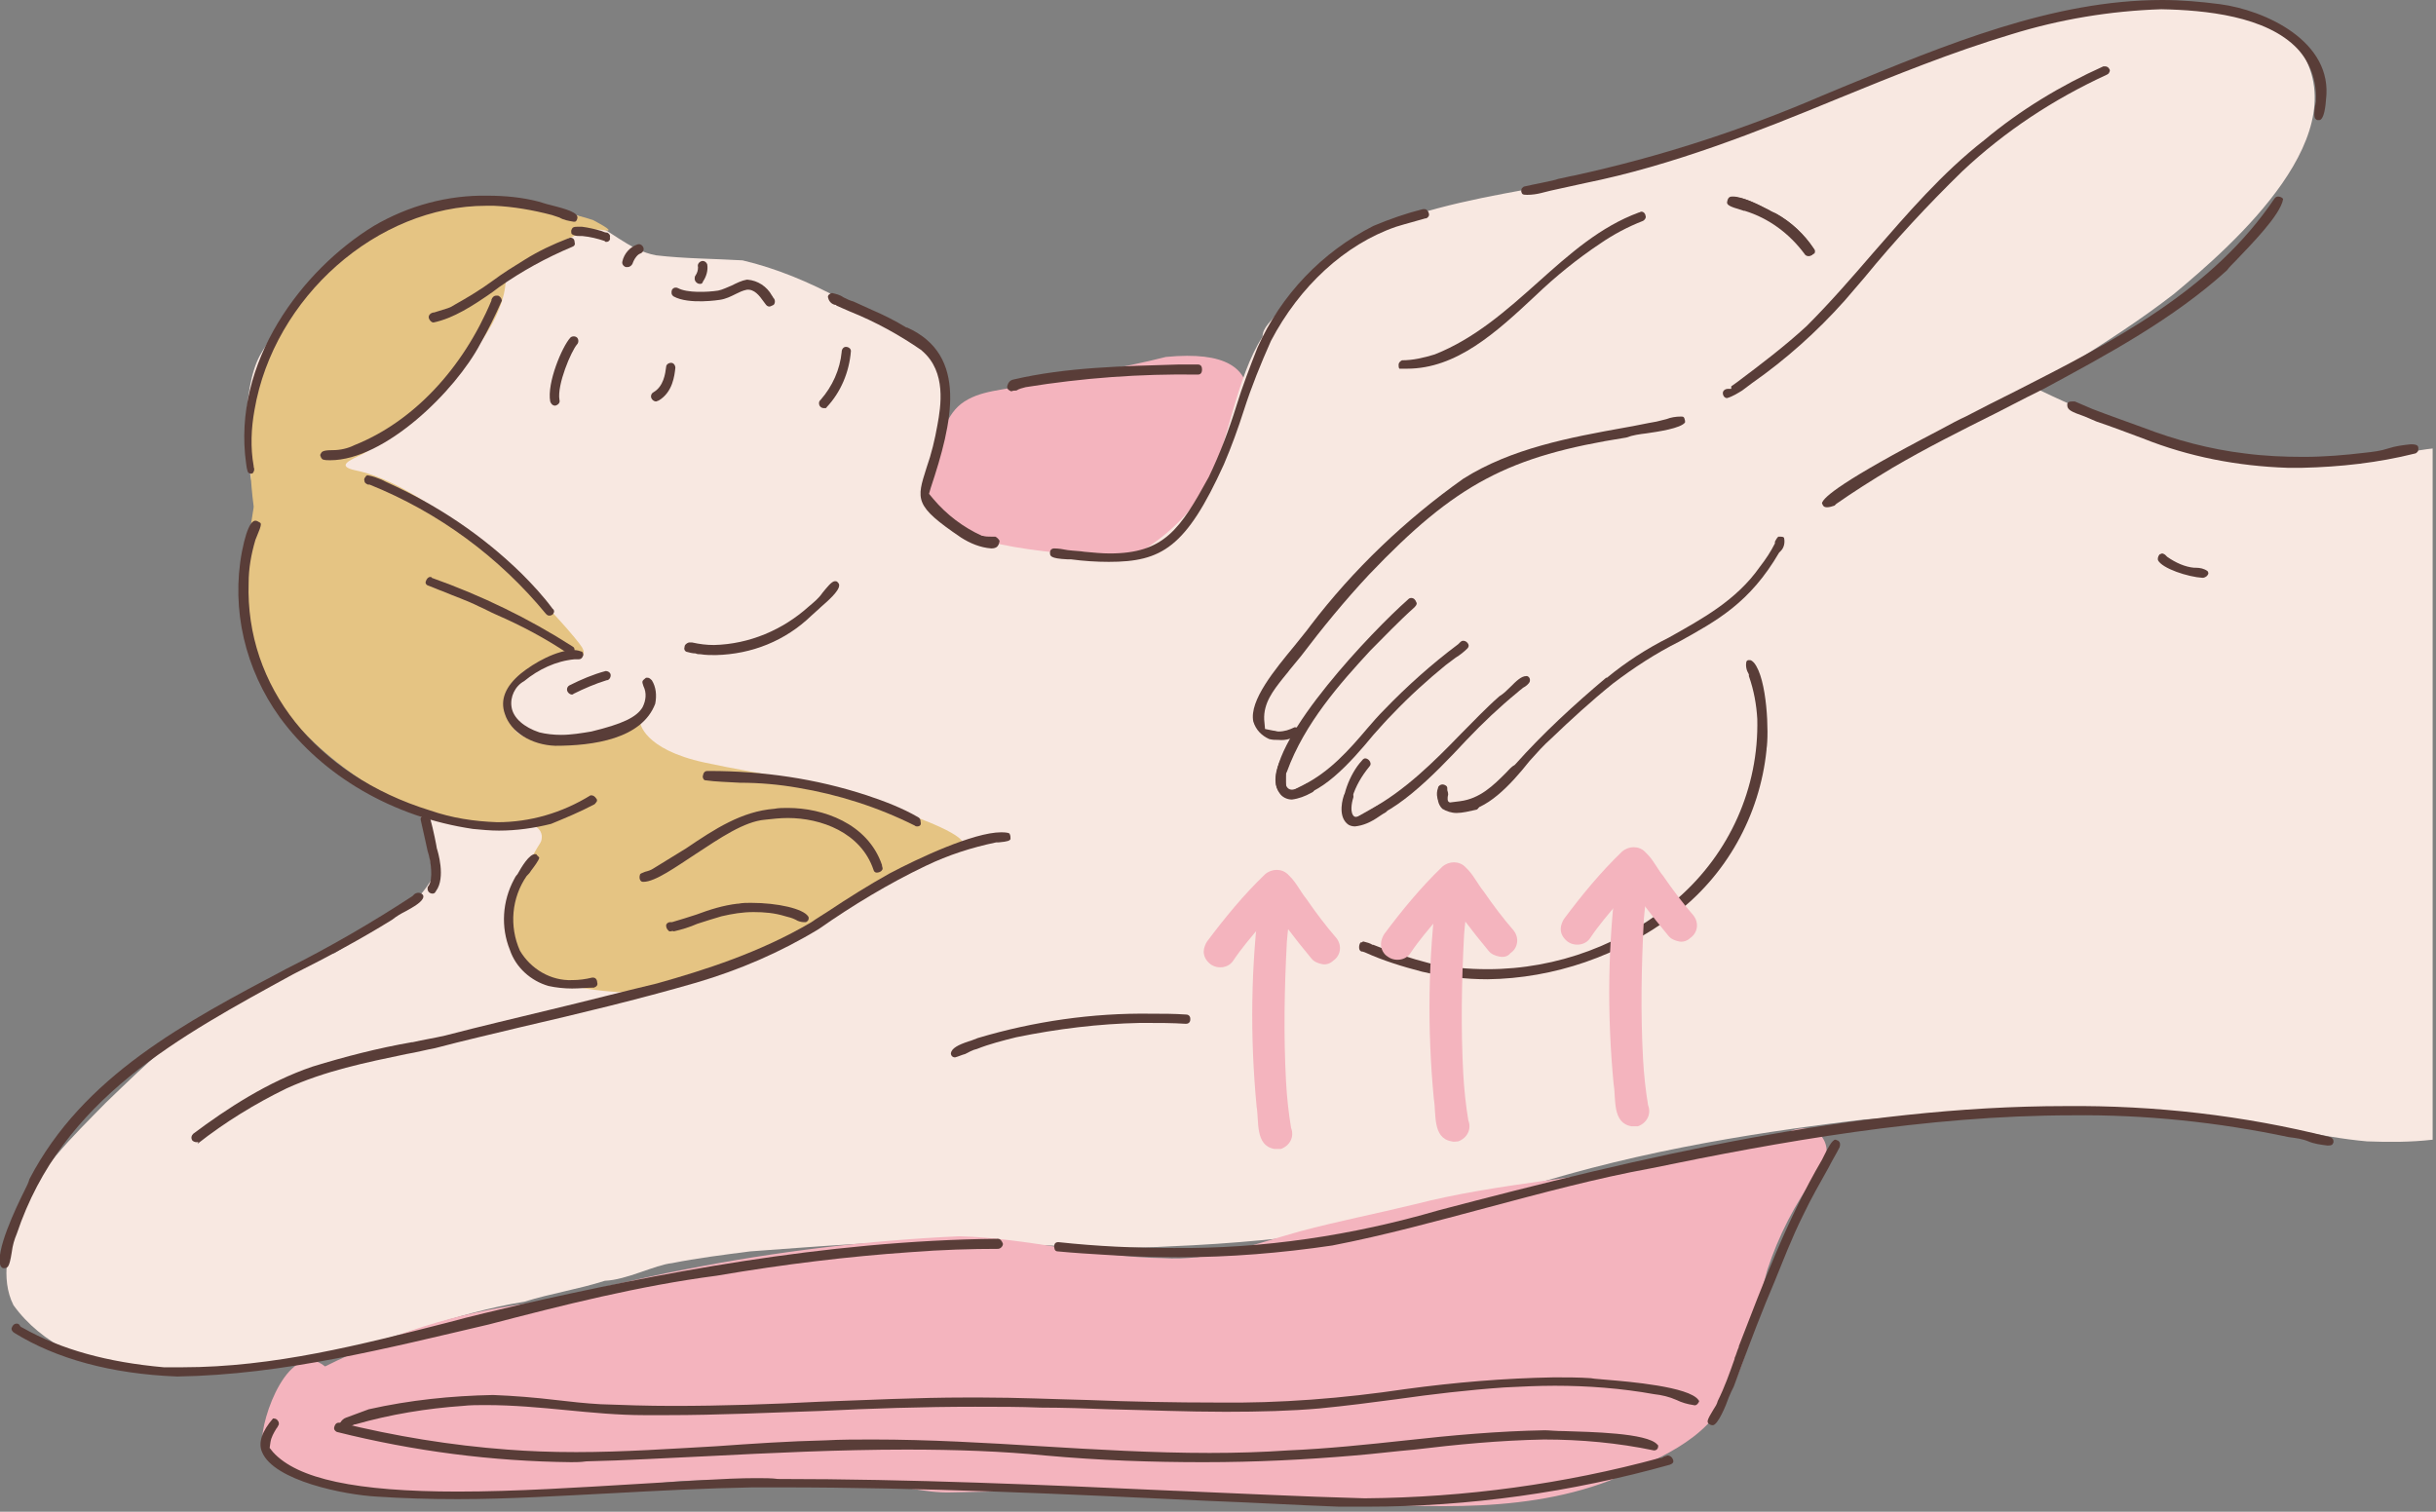 <?xml version="1.0" encoding="UTF-8"?> <svg xmlns="http://www.w3.org/2000/svg" xmlns:xlink="http://www.w3.org/1999/xlink" version="1.1" id="レイヤー_1" x="0px" y="0px" width="290px" height="180px" viewBox="0 0 290 180" style="enable-background:new 0 0 290 180;" xml:space="preserve"><rect x="0" y="0" width="290" height="180" fill="#808080" stroke="none"/> <style type="text/css"> .st0{fill:#F4B4BE;} .st1{fill:#F8E8E1;} .st2{fill:#E5C483;} .st3{fill:#593D38;} </style> <g id="アートワーク_58" transform="translate(144.758 89.56)"> <g id="グループ_18378" transform="translate(-144.758 -89.56)"> <path id="パス_31718" class="st0" d="M138.8,42.5c14.5-1.4,9.8,8.4,5.6,16.9c-3.7,7.9-13.6,10.1-21.5,8.4 c-5.8-1.6-16.7-5.2-12.1-13.1c1.2-2.2,1.6-5,3.6-6.6c2.2-1.7,5.2-1.6,7.8-2.3C127.8,44.7,133.3,43.9,138.8,42.5z"></path> <path id="パス_31719" class="st1" d="M16.3,163.2c-5.6-0.5-11.4-3.2-14.7-7.8c-1.6-3.2-0.6-7.1,0.5-10.3 c2.1-5.6,6.5-9.7,10.5-13.8c5.1-4.9,9.7-9.5,16-12.7c1.8-1.2,3.7-2.2,5.6-3.1c1.4-0.7,3.4-2.1,5-1.9c0.2,0,0.4-0.1,0.6-0.1 c3.1-2,6.3-3.9,9.4-6.1c1-0.9,1.8-2,2.4-3.1c-0.3-1.4-0.8-3.4-0.3-4.7c-0.5-1.8-1.7-3.3-3.4-4.2c-4-2.3-7.6-5-11-8.2 c-4.8-5.3-7.2-12.3-6.6-19.5c-0.2-2.4,0-4.8,0.6-7.2c-2.1-5.1-2.1-14.1,0-18.1c2.1-3.8,5.5-6.7,8.2-9.9c2.2-2.9,5.2-5.1,8.7-6.4 c6.9-3,14.6-3,21.5-0.2c3.1,1.2,5.5,3.9,8.8,4.5c3.4,0.4,6.9,0.4,10.3,0.6c8.1,1.9,15.6,6.6,22.3,11.3c4.7,4.8-2.2,14.7-0.6,17.6 c3,5.3,14.1,5.7,21.8,6.5c0.1,0,0.8-0.3,0.9-0.3c1.1-0.3,2.5,0,3.3-0.6c3.2-2,5.9-4.7,7.8-8.1c2.1-3.9,3.3-12.6,6.4-17.3 c0-1.1,1.1-1.9,1.7-2.8c3.5-4.9,8.3-8.7,14-10.9c7-2.5,13.6-3.4,20.9-4.8c7.4-1.6,14.6-3.7,21.7-6.2c6.5-2.4,11.9-4.7,18.6-7.6 c10.7-4.7,24.2-8.7,35.8-7.1c2.3,0.5,7.4,1.5,9.3,3.8c0.4,0.2,0.8,0.4,1.1,0.8c7.8,10.4-7.5,23.8-14.6,29.7 c-4,3.1-8.2,5.8-12.5,8.5c-0.8,0.4-3.3,1.7-4.6,2.4c7,3.5,14.3,6.2,21.9,8.1c4.1,0.4,8.2,0.5,12.3,0.5c3.6,0.2,7.3,0,10.8-0.7 c1-0.1,1.9-0.3,2.9-0.4v82.3c-2.6,0.3-5.2,0.3-7.8,0.2c-5.8-0.5-11.5-2.2-17.4-2.7c-14-2.3-28.4-0.9-42.5,0.1 c-14.5,1.7-29,4.2-43,8.9c-3.6,1.2-7.3,2.1-10.9,3c-0.7,0.2-1.4,0.4-2.1,0.5c-0.9,0.2-1.8,0.3-2.6,0.3c-0.7,0.1-1.3,0.2-1.9,0.3 c-7.3,1.1-14.7,1.8-22.1,2.1c-8.4,0.5-16.7-0.3-25.1-0.7c-8.3,0-16.6,0.7-24.9,1.3c-3.1,0.4-6.3,0.8-9.3,1.4c-2,0.2-5.4,2-8,2.1 c-3.1,1-6.4,1.5-9.6,2.5c-8.2,1.3-15.9,4.7-24,6.4c-5,1.3-10.2,2.1-15.4,2.2C21,163.9,18.7,163.7,16.3,163.2z"></path> <path id="パス_31720" class="st2" d="M66.9,25.2c-5.3-2-14.7-0.9-19,0.8c-4.3,1.7-5.7,3.3-11.1,8s-7.1,14-7.1,17.3 c0,3,0.1,6,0.5,9c0.1,0.4-3.5,15.3,2.8,23.3c5.1,6.6,13.7,13.2,23.7,14.7c2.1,0.3,4.2,0.3,6.3,0c0.7-0.1,1.4,0.4,1.5,1.2 c0,0.3,0,0.6-0.2,0.9c-1.7,2.6-3.8,7.7-3.5,9.9c0.6,3.8,1.9,7.4,14.2,7.9c7.8,0.3,22.1-7.2,24.6-9.3c2.5-2,15-8.4,15-8.4 s1.1-1.2-10.2-4.8s-13.1-3.3-20.5-4.9S76.2,86,76.2,86s-13.3,4.2-15,0.7s0.7-6.4,3.7-7.5c3-1,5.3-0.5,4.4-2.1 c-0.9-1.6-16.1-18.9-27-21.1c-2.3-0.5-0.7-1.2,0.8-1.9c1.6-0.7,16.8-12.1,17.1-20.7c0,0,8.2-6.8,11.6-6c1.6,0.3-0.1-0.6-1.2-1.2 C69.4,25.8,68.1,25.5,66.9,25.2z"></path> <path id="パス_31721" class="st0" d="M213.7,134.5c3.6-0.9,5,3,2.5,5.4c-2.5,3.4-4.5,7.3-5.8,11.3c-1.4,4.9-2.1,10.2-4.6,14.7 c-2.6,5.8-8.8,7.9-14.2,10.4c-11.3,4.3-23.7,2.9-35.5,2.5c-14.3-1.2-28.6-1.5-42.9-1.1c-3,0.1-6-0.9-9-0.9c-3.2,0-6.5-0.1-9.7-0.3 c-6.5-0.1-13-0.8-19.4,0.7c-4.2,0.8-8.5,0.5-12.8,0.8c-7.4,0.3-15,1.1-22.2-1.1c-3.2-1-8.2-0.9-8.9-5c-0.2-3.1,3.3-12.6,7.5-9.2 c7.6-3.8,15.7-6.4,24.1-7.5c6.4-1.2,12.6-2.9,19-4.1c10.7-2.1,21.5-3.4,32.4-3.9c8.1,0.2,16.1,2.5,24.2,2.6 c5.7,0.4,11-1.7,16.4-3.2c4.5-1.2,9.1-2.1,13.6-3.2c10.1-2.6,20.7-3.1,30.9-5.3C204.3,137.3,209.1,136.1,213.7,134.5z"></path> <path id="パス_31722" class="st3" d="M118,65.3c-1.3-0.1-2.5-0.6-3.6-1.3c-5.6-3.8-5.3-4.5-4.1-8.3c0.6-1.7,1-3.4,1.3-5.1 c0.4-2.2,1.1-6.3-1.8-8.8l-0.1-0.1c-2.6-1.8-5.5-3.4-8.5-4.6c-0.5-0.2-1.1-0.5-1.6-0.7l-0.1-0.1l-0.1,0c-0.4-0.1-0.7-0.4-0.8-0.8 c-0.1-0.2,0-0.4,0.2-0.5c0.1-0.1,0.2-0.1,0.3-0.1c0.4,0.1,0.9,0.2,1.3,0.5c0.4,0.2,0.8,0.4,1.2,0.5c0.7,0.3,1.5,0.7,2.2,1 c1.4,0.6,2.8,1.3,4.1,2.1l0.1,0c7.3,3.3,5.4,11.3,2.8,19.1l-0.2,0.7l0.5,0.6c1.6,1.9,3.6,3.4,5.8,4.4l0.1,0c0.3,0.1,0.7,0.1,1,0.1 c0.2,0,0.3,0,0.5,0c0.2,0.1,0.4,0.3,0.5,0.5C118.9,65,118.7,65.3,118,65.3z"></path> <path id="パス_31723" class="st3" d="M39.3,54.8c-0.3,0-0.6,0-0.9-0.1c-0.1-0.1-0.2-0.2-0.2-0.3c-0.1-0.1-0.1-0.3,0-0.4 c0.1-0.2,0.2-0.4,1.4-0.4c0.9,0,1.8-0.2,2.6-0.6c7-2.8,12.9-9.1,16.3-17.2l0-0.1c0.1-0.3,0.3-0.5,0.6-0.5c0.1,0,0.1,0,0.2,0 c0.2,0.1,0.3,0.2,0.4,0.4c0,0.1,0.1,0.2,0,0.3c-0.8,1.8-1.6,3.4-2.5,5C54.2,46.6,45.8,54.8,39.3,54.8z"></path> <path id="パス_31724" class="st3" d="M51.6,38.4c-0.2,0-0.4-0.2-0.5-0.4c-0.1-0.2-0.1-0.4,0.1-0.6c0.1-0.1,0.3-0.2,0.5-0.2 l1.6-0.5c0.3-0.1,0.5-0.2,0.8-0.4c1.6-0.9,3.1-1.8,4.6-2.9c1.2-0.9,2.5-1.7,3.8-2.5c1.6-1,3.3-1.8,5.1-2.5c0.1,0,0.2-0.1,0.3-0.1 c0.3,0,0.5,0.2,0.5,0.5c0.1,0.3,0,0.5-0.3,0.6c-3.1,1.3-6,2.9-8.7,4.8c-0.3,0.2-0.5,0.4-0.8,0.6C56.3,36.4,54,37.9,51.6,38.4z"></path> <path id="パス_31725" class="st3" d="M29.9,56.4c-0.1,0-0.2,0-0.3-0.1c-0.2-0.1-0.3-1.1-0.3-1.1C27.6,43.1,36,32.1,44.5,26.9 c4.1-2.4,8.8-3.7,13.6-3.6c2,0,4.1,0.2,6,0.7c0.4,0.1,0.9,0.3,1.4,0.4c1.1,0.3,2.9,0.7,3.2,1.3c0,0,0.1,0.2,0,0.4 c-0.1,0.3-0.2,0.3-0.4,0.3c-0.6-0.1-1.2-0.2-1.7-0.5c-0.3-0.1-0.6-0.2-0.9-0.3c-2.3-0.6-4.6-1-6.9-1.1c-0.3,0-0.6,0-0.9,0 c-13,0-25.3,10.9-27.6,24.3c-0.4,2.2-0.5,4.5-0.1,6.7l0,0.1c0.1,0.2,0.1,0.5-0.1,0.7C30.2,56.3,30,56.4,29.9,56.4z"></path> <path id="パス_31726" class="st3" d="M65.4,73.3c-0.1,0-0.2,0-0.4-0.2c-5.6-6.8-12.8-12.1-21-15.4l-0.1,0l-0.1,0 c-0.2-0.1-0.4-0.2-0.4-0.4c-0.1-0.2,0-0.4,0.1-0.5c0.1-0.2,0.2-0.2,0.3-0.2c0.6,0.1,1.1,0.3,1.6,0.5c0.2,0.1,0.4,0.2,0.6,0.3 c6,2.7,11.4,6.3,16.1,10.9c1.3,1.3,2.6,2.7,3.7,4.2c0.2,0.1,0.2,0.4,0.1,0.5C65.9,73.1,65.7,73.3,65.4,73.3z"></path> <path id="パス_31727" class="st3" d="M67.9,77.9c-0.1,0-0.2-0.1-0.3-0.1c-2.7-1.8-5.5-3.3-8.5-4.6c-0.7-0.3-1.4-0.7-2.1-1 c-1.4-0.7-2.9-1.2-4.3-1.8c-0.6-0.2-1.2-0.5-1.8-0.7c-0.2-0.1-0.3-0.3-0.2-0.5c0.1-0.3,0.3-0.5,0.5-0.5c0.1,0,0.2,0,0.2,0.1 c5.9,2.1,11.5,4.8,16.8,8.2c0.2,0.1,0.2,0.3,0.2,0.5C68.4,77.7,68.2,77.9,67.9,77.9z"></path> <path id="パス_31728" class="st3" d="M59.4,98.9c-1,0-2.1-0.1-3.1-0.2c-9.5-1.4-17.9-6.3-23-13.3c-4.1-5.7-5.8-12.8-4.5-19.7 c0.7-3.6,1.4-3.7,1.6-3.7c0.2,0,0.3,0.1,0.5,0.2c0.2,0.1,0.3,0.2-0.3,1.6c-0.1,0.2-0.1,0.3-0.2,0.5c-0.5,1.7-0.8,3.4-0.8,5.1 c-0.4,12.3,8,22.9,21.6,27.1c2.6,0.9,5.2,1.3,8,1.4c3.9,0,7.7-1.1,11.1-3.2c0,0,0.1,0,0.1,0c0.2,0,0.4,0.1,0.6,0.4 c0.1,0.1,0.1,0.3,0,0.4c-0.1,0.1-0.2,0.3-0.3,0.3c-1.7,0.9-3.4,1.6-5.1,2.3C63.6,98.6,61.5,98.9,59.4,98.9z"></path> <path id="パス_31729" class="st3" d="M66.1,88.8c-2.8-0.1-5.3-1.6-6-3.8c-0.6-1.7,0.1-3.3,1.9-4.8c1.6-1.3,4.3-2.8,6.3-2.8 c0.4,0,0.7,0.1,1,0.2c0.1,0.1,0.2,0.4,0.1,0.5c0,0-0.1,0.4-0.5,0.4c0,0-0.1,0-0.1,0l-0.2,0l-0.2,0c-2.2,0.2-4.3,1.2-6,2.6 c-1.1,0.6-1.7,1.9-1.5,3.1c0.2,1.3,1.5,2.4,3.3,3c0.8,0.2,1.7,0.3,2.6,0.3c1.2,0,2.4-0.2,3.6-0.4c3.7-0.9,5.4-1.7,6.1-2.9 c0.4-0.8,0.5-1.7,0.1-2.5c-0.2-0.6-0.2-0.6,0.3-1c0.1,0,0.1,0,0.2,0c0.1,0,0.2,0,0.5,0.3c0.5,0.8,0.6,1.8,0.4,2.8 C76.4,88,70.6,88.8,66.1,88.8z"></path> <path id="パス_31730" class="st3" d="M68.1,117.7c-0.9,0-1.9-0.1-2.8-0.3c-2.1-0.6-3.9-2.2-4.6-4.3c-1.1-2.7-0.9-5.8,0.5-8.4 c0.1-0.2,0.2-0.4,0.4-0.6c0.5-0.9,1.4-2.4,2.1-2.4c0.1,0,0.2,0,0.2,0.1c0.2,0.2,0.3,0.3,0.3,0.3c0,0.3-0.7,1.2-1,1.6 c-0.1,0.2-0.3,0.4-0.4,0.5l-0.1,0.1c-1.8,2.6-2.1,6-0.8,8.9c1.3,2.2,3.7,3.6,6.2,3.5c0.8,0,1.6-0.1,2.4-0.3h0h0.1 c0.4,0,0.5,0.4,0.5,0.6c0.1,0.3-0.1,0.5-0.4,0.6c0,0-0.1,0-0.1,0C69.9,117.6,69,117.7,68.1,117.7z"></path> <path id="パス_31731" class="st3" d="M76.6,105c-0.1,0-0.2,0-0.3-0.1c-0.2-0.2-0.2-0.5-0.1-0.8c0.1-0.1,0.1-0.1,0.6-0.3 c0.4-0.1,0.7-0.2,1-0.4c1.3-0.8,2.6-1.6,3.9-2.4c3.4-2.3,6.6-4.4,10.5-4.7c0.5-0.1,1-0.1,1.6-0.1c4.1,0,9.5,1.8,11.2,6.8l0,0.1 c0.1,0.3,0.1,0.4,0,0.5c-0.1,0.2-0.4,0.3-0.6,0.3c-0.1,0-0.3,0-0.4-0.3c-1.5-4.5-6.3-6.2-10.2-6.2c-0.9,0-1.8,0.1-2.7,0.2 c-2.5,0.2-5.4,2.2-8.3,4.1C80.5,103.2,78,105,76.6,105z"></path> <path id="パス_31732" class="st3" d="M109.2,98.4c-0.1,0-0.2,0-0.3-0.1c-4.4-2.2-9.1-3.7-13.9-4.5c-2.3-0.4-4.6-0.6-6.9-0.6 c-1.5-0.1-2.8-0.1-4.2-0.3c-0.2-0.1-0.3-0.4-0.2-0.6c0-0.1,0.1-0.5,0.5-0.5c0,0,0.1,0,0.1,0l0.1,0h0.1c6.3,0,12.6,0.9,18.7,2.9 c2.1,0.7,4.2,1.5,6.1,2.6c0.2,0.1,0.3,0.3,0.3,0.6C109.7,98.2,109.5,98.4,109.2,98.4z"></path> <path id="パス_31733" class="st3" d="M23.4,136c-0.2,0-0.4-0.1-0.5-0.2c-0.2-0.3-0.1-0.6,0.1-0.8c4-3,8.9-6.2,14.2-8 c3.9-1.2,7.8-2.2,11.8-2.9l0.1,0c1.3-0.3,2.6-0.5,3.9-0.8c4.2-1.1,8.5-2.1,12.6-3.1c4.2-1,8.4-2.1,12.6-3.1 c5.7-1.6,12.3-3.7,18.4-7.3c0.7-0.5,1.4-0.9,2-1.3c2.4-1.6,4.8-3.1,7.3-4.5c3.4-1.8,10-4.9,13.3-4.9c0.7,0,1,0.1,1,0.2 c0.1,0.2,0.1,0.4,0.1,0.6c-0.1,0.2-0.3,0.3-1.4,0.4l-0.3,0c-2.9,0.6-5.7,1.5-8.4,2.8c-4.4,2.1-8.7,4.7-12.7,7.5 c-4.6,2.8-9.5,4.9-14.6,6.4c-6.9,2-14,3.7-20.9,5.3c-3.3,0.8-6.8,1.6-10.2,2.5c-1.1,0.2-2.2,0.5-3.4,0.7c-4.8,1-9.7,2-14.3,4.1 c-3.7,1.8-7.3,4-10.6,6.6C23.7,135.9,23.6,136,23.4,136z"></path> <path id="パス_31734" class="st3" d="M0.4,151c-0.1,0-0.2-0.1-0.3-0.2c-0.8-1.6,1.9-7.2,2.8-9c0.3-0.6,0.5-1,0.6-1.4 c6.4-12.3,18.6-18.7,30.5-25c5.2-2.6,10.2-5.5,15.1-8.7l0.1-0.1l0.1-0.1c0.1-0.1,0.3-0.2,0.5-0.2c0.2,0,0.4,0.1,0.5,0.2 c0.1,0.1,0.1,0.2,0.1,0.3c-0.1,0.6-1.2,1.2-2.1,1.7c-0.6,0.3-1.1,0.6-1.6,1c-3.7,2.3-7.8,4.5-11.8,6.5 C21.4,123.4,7.4,130.8,2,146.9c-0.3,0.7-0.5,1.4-0.6,2.2C1.1,151,0.9,151,0.4,151L0.4,151z"></path> <path id="パス_31735" class="st3" d="M21.1,163.9c-7.8-0.3-14.4-2.1-19.4-5.2c-0.2-0.1-0.4-0.4-0.3-0.6c0.1-0.3,0.3-0.5,0.6-0.5 c0.2,0,0.3,0.1,0.4,0.3l0.1,0.1l0.2,0.1c4.6,2.6,10.1,4.1,16.8,4.7c0.8,0,1.5,0,2.2,0c10.9,0,21.3-2.7,31.5-5.3 c2.9-0.8,6-1.5,8.9-2.2c15.5-3.5,35.9-7.6,56.7-7.8c0.3,0,0.5,0.3,0.6,0.6c0,0.3-0.3,0.6-0.6,0.6c-3.1,0-6.7,0.1-10.5,0.4 c-7.2,0.5-14.8,1.4-23,2.8c-9.2,1.2-18.3,3.5-27.1,5.8C46.2,160.5,33.8,163.7,21.1,163.9z"></path> <path id="パス_31736" class="st3" d="M140.3,149.7c-2.9,0-5.9-0.1-8.9-0.3c-1.6-0.1-3.4-0.2-5.5-0.4c-0.4,0-0.4-0.5-0.4-0.6 c0-0.5,0.4-0.5,0.5-0.5c4.6,0.5,9.1,0.7,13.7,0.7c10.7,0.1,21.3-1.5,31.6-4.5c24-6.3,49.5-12.4,74.6-12.4 c10.6-0.1,21.2,1.1,31.5,3.7c0.1,0,0.2,0.1,0.3,0.2c0.1,0.1,0.1,0.3,0.1,0.4c-0.1,0.3-0.2,0.4-0.7,0.4c-0.8-0.1-1.6-0.2-2.3-0.5 c-0.7-0.3-1.5-0.4-2.3-0.5c-8.5-1.8-17.2-2.7-25.8-2.6c-17.4,0-35.1,3.2-50.1,6.3c-6.6,1.2-13.2,3-19.6,4.7 c-6,1.6-12.2,3.3-18.4,4.5C152.5,149.2,146.4,149.7,140.3,149.7z"></path> <path id="パス_31737" class="st3" d="M132,66.9c-1.5,0-3-0.1-4.5-0.3l-0.4,0c-2.1-0.1-2.1-0.4-2.1-0.8c0-0.3,0.2-0.5,0.5-0.5 c0.5,0,1.1,0.1,1.6,0.2c0.8,0.1,1.4,0.1,2,0.2c1.1,0.1,2.1,0.2,3,0.2c6.5,0,8.4-2.9,11.8-9.1c1.3-2.7,2.4-5.6,3.3-8.5 c0.7-2.3,1.6-4.6,2.5-6.9c2.8-6.3,7.7-11.4,13.8-14.5c1.9-0.8,3.9-1.5,5.9-2c0.1,0,0.1,0,0.2,0c0.3,0,0.5,0.4,0.5,0.5 c0.1,0.3-0.1,0.5-0.3,0.6c0,0,0,0-0.1,0c-1,0.3-2.2,0.6-3.5,1c-6.1,2.1-11.5,7.1-14.9,13.6c-1.2,2.7-2.3,5.4-3.2,8.2 c-0.7,2.2-1.5,4.4-2.4,6.5C141.2,65.2,138.3,66.9,132,66.9z"></path> <path id="パス_31738" class="st3" d="M177.1,116.6c-2.6,0-5.2-0.3-7.8-0.9c-2.3-0.6-4.6-1.3-6.8-2.3l-0.3-0.1l-0.1,0 c-0.3-0.1-0.3-0.4-0.3-0.5s0-0.4,0.2-0.6l0.1,0c0.1,0,0.1-0.1,0.2-0.1c0.4,0.1,0.8,0.2,1.1,0.4l0.1,0c2.2,0.9,4.4,1.6,6.7,2.2 c2.3,0.5,4.6,0.7,6.9,0.7c8.3,0,16.3-3,22.6-8.4c6.2-5.4,9.7-13.2,9.5-21.4c-0.1-1.7-0.4-3.4-1-5.1l0-0.1l0-0.1 c-0.3-0.5-0.4-1-0.3-1.5c0,0,0-0.1,0.2-0.2c0.1,0,0.1,0,0.2,0c0.1,0,0.2,0,0.5,0.3c1.6,1.9,1.8,8.5,1.5,10.3l0,0.1 c-0.8,7.8-4.8,15-11.1,19.7C192.8,113.8,185,116.5,177.1,116.6z"></path> <path id="パス_31739" class="st3" d="M167.5,43.9c-0.3,0-0.6,0-0.9,0c-0.1-0.1-0.1-0.3-0.1-0.5c0-0.2,0.2-0.4,0.4-0.5 c1.3,0,2.6-0.3,3.9-0.7c4.8-1.9,8.6-5.3,12.3-8.6c3.8-3.4,7.4-6.6,12-8.3c0.1,0,0.2-0.1,0.3-0.1c0.3,0,0.5,0.3,0.5,0.5 c0.1,0.2-0.1,0.5-0.3,0.6c0,0,0,0,0,0c-1.8,0.7-3.5,1.6-5.1,2.7c-2.7,1.8-5.3,3.9-7.7,6.2C178.1,39.6,173.4,43.9,167.5,43.9z"></path> <path id="パス_31740" class="st3" d="M215.3,30.4c-0.1,0-0.3,0-0.4-0.3c-1.8-2.4-4.3-4.2-7.1-5.1l-0.1,0l-0.3-0.1 c-1.3-0.3-1.6-0.5-1.6-0.8c0.1-0.6,0.3-0.6,0.7-0.6c1.2,0,3,0.9,4.2,1.6c0.3,0.2,0.6,0.3,0.8,0.4c1.8,1,3.3,2.4,4.5,4.2 c0.1,0.1,0.1,0.3,0,0.5C215.8,30.2,215.6,30.4,215.3,30.4z"></path> <path id="パス_31741" class="st3" d="M215.3,30.5c-0.2,0-0.4-0.1-0.5-0.3c-1.8-2.4-4.2-4.2-7.1-5.1l-0.1,0l-0.3-0.1 c-1.4-0.4-1.7-0.6-1.7-0.9c0.1-0.7,0.4-0.7,0.7-0.7c1.2,0,3,1,4.3,1.6c0.3,0.2,0.6,0.3,0.8,0.4c1.8,1,3.4,2.5,4.5,4.2 c0.1,0.2,0.1,0.4,0,0.5C215.9,30.3,215.6,30.5,215.3,30.5z"></path> <path id="パス_31742" class="st3" d="M181.8,23.2c-0.6,0-0.6-0.1-0.7-0.4c0-0.1,0-0.3,0.1-0.4c0.1-0.1,0.2-0.2,0.3-0.2 c1.3-0.3,2.5-0.5,3.7-0.8l0.3-0.1c0.6-0.1,1.3-0.3,1.9-0.4c10.1-2.2,20-5.4,29.5-9.5l2.4-1C231.7,5.3,244.4,0,257.4,0 c2.3,0,4.6,0.2,6.9,0.5c5.3,0.7,13.5,4.4,12.6,11.4c-0.1,1.5-0.4,2.4-0.8,2.4c-0.1,0-0.1,0-0.2,0c-0.1,0-0.2-0.1-0.3-0.2 c-0.2-0.4,0-1.5,0.1-2l0-0.1l0-0.1c0.1-2.3-0.7-4.5-2.2-6.1c-3.7-3.9-11-4.6-16.2-4.7c-6.1,0.2-12.1,1.2-17.9,3 c-7,2.1-13.9,4.9-20.5,7.6c-9.7,4-19.8,8-30.2,10.1c-1.4,0.3-2.7,0.6-4.1,0.9l-0.8,0.2l-0.4,0.1C183,23.1,182.4,23.2,181.8,23.2z"></path> <path id="パス_31743" class="st3" d="M174,96.6c-0.8,0-1.6-0.2-2.3-0.7c-0.6-0.5-0.8-1.3-0.5-2.1c0-0.2,0.3-0.4,0.5-0.4 c0.2,0,0.4,0.1,0.5,0.2c0.1,0.1,0.1,0.2,0.1,0.4l-0.1,1.6l1.6-0.2c2.4-0.3,4-1.9,5.5-3.4c0.3-0.3,0.6-0.7,1-0.9l0.1-0.1 c3.3-3.7,7-7.1,10.8-10.3l0.1,0c2.3-1.9,4.8-3.5,7.4-4.8c3.9-2.2,8-4.4,10.8-8.4c0.7-0.9,1.3-1.8,1.8-2.8l0-0.1l0-0.1 c0.1-0.2,0.2-0.4,0.4-0.6c0.1,0,0.2,0,0.3,0c0.3,0,0.4,0.1,0.4,0.2c0.1,0.5,0,1.1-0.4,1.5l-0.1,0.1l-0.1,0.1 c-3.5,6-7.4,8.1-11.9,10.6c-2.8,1.4-5.4,3.1-7.9,5c-2.6,2.1-5,4.3-7.4,6.6c-0.8,0.7-1.6,1.6-2.5,2.6 C179.8,93.5,176.9,96.6,174,96.6z"></path> <path id="パス_31744" class="st3" d="M161.5,97.9c-0.3,0-0.5-0.1-0.7-0.2l2.3-1.3c4.2-2.3,7.6-5.7,10.8-9c1.5-1.5,3-3.1,4.6-4.5 c0.5-0.3,0.9-0.7,1.3-1.1c0.7-0.7,1.3-1.3,1.9-1.3c0,0,0.1,0,0.1,0c0.3,0.1,0.4,0.4,0.3,0.7c-0.1,0.2-0.4,0.5-0.8,0.7 c-0.2,0.2-0.4,0.3-0.6,0.5c-2.2,1.8-4.2,3.7-6.1,5.7C170.5,92.5,165.7,97.4,161.5,97.9z M160.5,97.5c-0.2-0.2-0.4-0.4-0.5-0.7 c-0.5-1.6,0.7-4.7,2.1-6.2c0.2-0.3,0.4-0.3,0.4-0.3c0.3,0,0.5,0.2,0.6,0.4c0.1,0.2,0.1,0.4-0.1,0.6c-0.9,1.1-1.6,2.3-2,3.6 L160.5,97.5z"></path> <path id="パス_31745" class="st3" d="M153.7,94.9c-0.3,0-0.6,0-0.9-0.1c-0.5-0.4-0.9-1-0.9-1.6c-0.5-5.5,11.5-18.1,15.7-21.8 c0.1-0.1,0.2-0.2,0.4-0.2c0.3,0,0.5,0.2,0.6,0.5c0.1,0.1,0.1,0.3-0.2,0.6c-1.9,1.7-3.7,3.6-5.3,5.2c-3.5,3.8-7.8,8.6-9.9,14.4 l-0.1,0.2v2.4l2-1c3.2-1.6,5.5-4.2,7.7-6.8c0.6-0.7,1.3-1.5,2-2.2c2.7-2.8,5.6-5.4,8.8-7.8l0.1-0.1l0.1-0.1 c0.2-0.2,0.3-0.2,0.4-0.2c0.3,0,0.5,0.2,0.6,0.4c0.1,0.2,0,0.4-0.1,0.5c-0.4,0.4-0.9,0.8-1.4,1.1c-0.4,0.3-0.8,0.6-1.2,0.9 c-2.2,1.8-4.3,3.7-6.3,5.8c-0.7,0.7-1.5,1.6-2.3,2.5C160.7,90.9,157.1,94.9,153.7,94.9z"></path> <path id="パス_31746" class="st3" d="M152.2,88.1c-0.4,0-0.7,0-1.1-0.1c-0.9-0.4-1.6-1.1-1.9-2.1c-0.5-2.5,2.6-6.2,4.9-9 c0.7-0.9,1.4-1.7,1.9-2.4c5.1-6.7,11.3-12.6,18.2-17.5c5.7-3.6,12.6-4.9,19.3-6.1c1.2-0.2,2.5-0.5,3.7-0.7 c0.4-0.1,0.8-0.2,1.2-0.3c0.5-0.2,1.1-0.3,1.7-0.3c0.3,0,0.4,0,0.5,0.5c0,0.1,0,0.2,0,0.2c-0.5,0.7-3.2,1.1-4.6,1.3 c-0.8,0.1-1.6,0.2-2.4,0.5c-14,2.2-20.3,5.5-30.6,16.3c-2.9,3.1-5.6,6.4-8.1,9.7l-1.4,1.7c-0.2,0.3-0.5,0.6-0.8,1 c-1.1,1.4-2.3,2.9-2.2,4.9l0.1,1.1l1,0.2c0.2,0,0.4,0.1,0.6,0.1c0.7,0,1.3-0.2,1.9-0.5c0,0,0.1,0,0.1,0c0.2,0,0.4,0.1,0.5,0.3 c0.1,0.4,0,0.5-0.1,0.5C154,87.9,153.1,88.2,152.2,88.1z"></path> <path id="パス_31747" class="st3" d="M217.5,60.4c-0.4,0-0.5-0.2-0.6-0.5c0.2-0.7,2.3-2.6,14-8.7c1.3-0.7,2.4-1.3,3.1-1.6 c1.9-1,3.9-2,5.9-3c11.6-5.9,23.5-12,30.9-23c0.1-0.1,0.2-0.2,0.4-0.2c0.2,0,0.5,0.1,0.6,0.3c-0.3,1.9-3.9,5.5-5.6,7.3 c-0.4,0.4-0.8,0.8-1.1,1.2c-6.4,5.8-14.2,10-21.8,14.1l-2,1c-1.2,0.6-2.5,1.3-3.7,1.9c-4.2,2.1-8.2,4.1-12.3,6.5 c-2.5,1.5-4.7,2.9-6.7,4.3l-0.1,0.1l-0.1,0.1C218.1,60.3,217.8,60.4,217.5,60.4z"></path> <path id="パス_31748" class="st3" d="M205.6,47.4c-0.3,0-0.5-0.3-0.5-0.6c0-0.3,0.3-0.5,0.6-0.5l0.4,0l0-0.3l0.7-0.5 c2.8-2.1,5.7-4.3,8.3-6.7c2.8-2.8,5.4-5.8,7.9-8.7c4.1-4.7,8.2-9.5,13.2-13.4c4.3-3.6,9.1-6.5,14.2-8.8c0.1,0,0.1,0,0.2,0 c0.2,0,0.4,0.1,0.5,0.3c0.1,0.1,0.1,0.3,0,0.4c0,0.1-0.1,0.2-0.3,0.3c-6.3,2.9-12.1,6.7-17.2,11.5c-4.1,4-8,8.2-11.6,12.6 c-0.8,0.9-1.6,1.9-2.4,2.8c-3.3,3.7-7,7-11,9.8c-0.4,0.3-0.8,0.6-1.2,0.9C206.9,46.8,206.3,47.2,205.6,47.4z"></path> <path id="パス_31749" class="st3" d="M274.1,55.7c-0.6,0-1.2,0-1.8,0c-5.9-0.2-11.7-1.3-17.2-3.5c-1.9-0.7-3.7-1.4-5.5-2 c-0.5-0.2-0.9-0.4-1.4-0.6c-1.7-0.6-2.1-0.8-2.1-1.4c0-0.3,0.2-0.4,0.6-0.4c0.1,0,0.2,0,0.3,0l2.1,0.9c1.8,0.7,3.8,1.4,6,2.2 c3.9,1.5,8,2.6,12.2,3.1c2.3,0.3,4.6,0.4,6.9,0.4c2.5,0,4.9-0.2,7.4-0.5c0.9-0.1,1.8-0.2,2.7-0.5c0.9-0.3,1.8-0.4,2.7-0.5 c0.8,0,0.9,0.2,0.9,0.5c0,0.1,0,0.3-0.1,0.4c-0.1,0.1-0.2,0.2-0.3,0.2C283.1,55.1,278.6,55.6,274.1,55.7z"></path> <path id="パス_31750" class="st3" d="M262.2,68.8c-1.7-0.1-4.8-1.1-5.3-2.1c0-0.1-0.1-0.3,0.2-0.7c0.1,0,0.2-0.1,0.3-0.1 c0.1,0,0.3,0.1,0.4,0.2l0.1,0.1l0.1,0.1c1,0.7,2.1,1.2,3.2,1.3l0.1,0h0.1c0.5,0,1,0.1,1.4,0.4c0,0,0.1,0.1,0.1,0.3 C262.8,68.6,262.5,68.8,262.2,68.8L262.2,68.8z"></path> <path id="パス_31751" class="st3" d="M113.7,125.9c-0.3,0-0.5-0.2-0.5-0.5c0.1-0.6,0.9-1,2.1-1.4c0.4-0.1,0.8-0.3,1.1-0.4 c6.7-2,13.7-3,20.6-2.9c1.4,0,2.8,0,4.2,0.1c0.3,0,0.5,0.2,0.5,0.5c0,0,0,0,0,0.1c0,0.3-0.2,0.5-0.5,0.5c0,0,0,0,0,0 c0,0-0.1,0-0.1,0c-1.6-0.1-3.1-0.1-4.7-0.1h-0.7c-4.9,0.1-9.8,0.7-14.7,1.7c-1.6,0.4-3.2,0.8-4.7,1.4c-0.5,0.1-1,0.4-1.4,0.6 C114.5,125.6,114.1,125.8,113.7,125.9z"></path> <path id="パス_31752" class="st3" d="M85.2,78c-0.6,0-1.2,0-1.8-0.1c-0.2,0-0.4,0-0.6-0.1c-0.4,0-0.7-0.1-1.1-0.2 c-0.2-0.1-0.3-0.3-0.2-0.6c0-0.2,0.2-0.4,0.5-0.5c0.1,0,0.1,0,0.2,0l0.1,0l0.1,0c0.9,0.2,1.7,0.3,2.6,0.3 c4.2-0.1,8.2-1.8,11.3-4.6c0.6-0.5,1.2-1,1.6-1.6c0.5-0.6,1.1-1.4,1.5-1.4c0.1,0,0.2,0,0.3,0.1c0.2,0.2,0.2,0.3,0.2,0.4 c0,0.7-1.4,1.9-2.2,2.6c-0.4,0.4-0.8,0.7-1.1,1C93.5,76.3,89.5,77.9,85.2,78z"></path> <path id="パス_31753" class="st3" d="M79.8,110.9c-0.1,0-0.2,0-0.2-0.1c-0.2-0.1-0.3-0.4-0.3-0.6c0-0.2,0.2-0.4,0.5-0.4h0.1 l0.1,0c1-0.3,2-0.6,2.9-0.9c1.6-0.6,3.2-1.1,4.9-1.3l0.1,0c0.5-0.1,1-0.1,1.5-0.1c3.2,0,6.2,0.7,6.8,1.6c0.1,0.1,0.1,0.3,0,0.5 c-0.1,0.1-0.2,0.2-0.3,0.2c-0.1,0-0.1,0-0.2,0c-0.3,0-0.7-0.1-1-0.3c-0.4-0.2-0.8-0.3-1.2-0.4c-1.3-0.4-2.5-0.5-3.8-0.5 c-1.3,0-2.5,0.2-3.8,0.5c-1,0.3-2,0.6-2.9,0.9c-0.9,0.4-1.9,0.7-2.8,0.9C80.1,110.8,79.9,110.9,79.8,110.9z"></path> <path id="パス_31754" class="st3" d="M72.2,28.8c-0.1,0-0.2,0-0.2-0.1c-0.9-0.3-1.7-0.5-2.7-0.6l-0.1,0c0,0-0.2,0-0.3,0 c-0.6,0-0.7-0.2-0.8-0.2c-0.1-0.1-0.1-0.2-0.1-0.4c0-0.1,0.1-0.3,0.2-0.4c0.2-0.1,0.3-0.1,0.5-0.1c0.2,0,0.4,0,0.6,0 c0.8,0.1,1.6,0.3,2.3,0.5c0.2,0.1,0.5,0.2,0.7,0.2c0.2,0.1,0.4,0.3,0.3,0.6C72.7,28.5,72.5,28.8,72.2,28.8z"></path> <path id="パス_31755" class="st3" d="M120.4,46.6C120.4,46.6,120.4,46.6,120.4,46.6c-0.5-0.2-0.5-0.4-0.5-0.6 c0.1-0.4,0.3-0.7,0.7-0.8c6.4-1.5,13.2-1.6,19.7-1.8c0.8,0,1.5,0,2.3,0c0.4,0,0.5,0.3,0.5,0.6c0,0.6-0.4,0.6-0.5,0.6 c-6.9-0.1-13.7,0.4-20.5,1.5c-0.4,0.1-0.8,0.2-1.1,0.4C120.8,46.5,120.6,46.5,120.4,46.6z"></path> <path id="パス_31756" class="st3" d="M162.7,179.4c-1.1,0-2.2,0-3.3,0c-5.2-0.2-10.4-0.5-15.7-0.7c-16.7-0.8-33.8-1.6-50.8-1.6 c-1.1,0-2.2,0-3.3,0c-5.6,0.1-11.3,0.4-16.8,0.7c-6,0.3-12.2,0.7-18.3,0.7c-3.5,0-6.6-0.1-9.6-0.3c-3.9-0.2-12.3-1.9-13.7-5.3 c-0.5-1.1,0-2.5,1.3-4c0,0,0.1,0,0.1,0c0.2,0,0.4,0.1,0.5,0.3c0.1,0.1,0.1,0.3,0.1,0.4c-0.1,0.2-0.2,0.4-0.3,0.5 c-0.3,0.5-0.6,1-0.7,1.6l-0.1,0.7l0.4,0.5c2.9,3.2,9.9,4.7,22,4.7c6.9,0,14.6-0.5,21.3-0.9c5.4-0.3,10.5-0.7,14.2-0.7 c1,0,1.9,0,2.6,0.1h0.1c15.7,0,31.6,0.7,47,1.4h0.1c7.4,0.3,15,0.7,22.6,0.9h0.2c11.8-0.1,23.6-1.7,35-4.8l0.2,0l0.2-0.1 c0.1-0.1,0.3-0.1,0.5-0.2c0.3,0,0.6,0.2,0.7,0.6c0,0.1,0.1,0.3-0.4,0.5C187,177.7,174.9,179.4,162.7,179.4z"></path> <path id="パス_31757" class="st3" d="M40.9,170c0,0-0.1,0-0.1,0c-0.4-0.4-0.3-0.6-0.3-0.6c0.2-0.3,0.4-0.5,0.7-0.6l2.7-1 c4.9-1.1,9.8-1.6,14.8-1.7c2.5,0.1,5,0.3,7.5,0.6c1.7,0.2,3.5,0.4,5.3,0.5c2.7,0.1,5.5,0.2,8.6,0.2c5.9,0,11.8-0.2,17.5-0.5 c5.7-0.2,11.6-0.5,17.4-0.5c0.6,0,1.2,0,1.8,0c4.3,0,8.6,0.2,12.8,0.3c5,0.2,10.2,0.3,15.3,0.3c7.5,0.1,15-0.5,22.4-1.6 c5.9-0.8,11.8-1.3,17.7-1.4c1.5,0,3,0,4.4,0.1c0.5,0.1,1.1,0.1,2,0.2c2.4,0.2,9.7,0.8,10.8,2.4c0.1,0.1,0.1,0.2,0,0.3 c-0.1,0.2-0.3,0.4-0.6,0.3c-0.7-0.1-1.4-0.3-2-0.6c-0.9-0.4-1.8-0.6-2.7-0.7c-3.9-0.7-7.9-1-11.8-1c-2,0-4,0.1-6,0.2 c-4.3,0.3-8.6,0.8-12.8,1.4c-3,0.4-6.1,0.8-9.2,1.1c-3.4,0.3-7.1,0.4-11.2,0.4c-4.6,0-9.3-0.2-13.9-0.3c-2.6-0.1-5.4-0.2-8.1-0.2 c-2.5-0.1-5-0.1-7.8-0.1c-6.2,0-12.4,0.2-18.4,0.5c-6,0.2-12.2,0.5-18.3,0.5c0,0-0.9,0-1.3,0c-0.5,0-1,0-1.4,0 c-3.1,0-6.2-0.3-9.3-0.6c-3.1-0.3-6.3-0.6-9.6-0.6c-0.9,0-1.8,0-2.7,0.1c-4.3,0.3-8.6,1-12.8,2.2l-0.1,0l-0.2,0.1 C41.7,169.8,41.3,169.9,40.9,170z"></path> <path id="パス_31758" class="st3" d="M203.9,169.7c-0.2,0-0.4-0.1-0.5-0.2c-0.2-0.2-0.2-0.4,0.6-1.7c0.2-0.3,0.4-0.6,0.5-1 c0.8-1.6,1.4-3.3,2-5l0-0.1c0.2-0.4,0.3-0.9,0.5-1.3l0-0.1c2.9-7.5,5.8-15.2,9.9-22.2c0.1-0.2,0.2-0.4,0.3-0.6 c0.3-0.6,0.9-1.8,1.3-1.8c0.1,0,0.2,0.1,0.3,0.1c0.3,0.2,0.3,0.5,0.2,0.8c-0.4,0.8-0.9,1.6-1.3,2.4c-1,1.8-2.1,3.7-3,5.6 c-1.4,2.8-2.5,5.7-3.4,7.9c-1.5,3.5-2.9,7.2-4.2,10.7l-0.7,1.9c-0.2,0.4-0.4,0.8-0.6,1.3C205.5,167.3,204.5,169.7,203.9,169.7z"></path> <path id="パス_31759" class="st3" d="M68,174.1c-9.4-0.1-18.7-1.3-27.9-3.6c-0.2-0.1-0.4-0.3-0.3-0.6c0,0,0.1-0.5,0.5-0.5 c0.1,0,0.1,0,0.2,0c6.5,1.6,13.2,2.7,19.9,3.2c2.6,0.2,5.2,0.3,8.2,0.3c5.6,0,11.3-0.4,16.7-0.7c4.2-0.3,8.6-0.6,13-0.7 c1.8-0.1,3.7-0.1,5.6-0.1c6.7,0,13.5,0.4,20,0.8c6.6,0.4,13.4,0.8,20.1,0.8c3.3,0,6.4-0.1,9.3-0.3c4.7-0.2,9.5-0.7,14.1-1.2 c5.4-0.6,10.9-1.1,16.5-1.2c0.5,0,1.3,0.1,2.4,0.1c2.9,0.1,9.8,0.2,11,1.6c0.1,0.1,0.1,0.1,0.1,0.1l0,0.1c0,0.3-0.2,0.5-0.5,0.5 c-4.3-0.9-8.7-1.3-13.1-1.3c-5.3,0.1-10.4,0.6-15.4,1.2c-2.3,0.2-4.7,0.5-7.1,0.7c-5.8,0.5-11.8,0.8-18,0.8 c-6.1,0-12.3-0.2-18.9-0.8c-5.1-0.5-10.5-0.7-16.5-0.7c-8,0-16.2,0.4-24,0.8c-4.6,0.2-9.4,0.5-14.1,0.6 C69.1,174.1,68.6,174.1,68,174.1z"></path> <path id="パス_31760" class="st0" d="M151.7,136.8c-2.3-0.4-1.8-3.3-2.1-5c-0.8-8.4-0.7-16.8,0.4-25.1c0.3-1,1.4-1.6,2.4-1.3 c0.5,0.1,0.9,0.4,1.1,0.9c0.3,0.5,0.3,1,0.2,1.6c-0.2,1.3-0.4,3-0.5,4.2c-0.3,5.6-0.4,11.2-0.1,16.7c0.1,1.8,0.3,3.7,0.6,5.5 c0.4,1-0.1,2.1-1.2,2.5C152.3,136.8,152,136.8,151.7,136.8z"></path> <path id="パス_31761" class="st0" d="M143.3,113.3c0-0.4,0.2-0.9,0.4-1.2c2.1-2.8,4.3-5.5,6.9-8c0.8-0.7,2-0.7,2.7,0 c0.7,0.8,0.7,1.9,0,2.7c-1,1.1-2.1,2.1-3.1,3.3c-1.2,1.4-2.4,2.8-3.4,4.3c-0.6,0.9-1.9,1-2.7,0.4 C143.6,114.4,143.3,113.9,143.3,113.3z"></path> <path id="パス_31762" class="st0" d="M157.4,114.8c-0.5-0.1-1-0.3-1.3-0.7c-2-2.4-3.9-4.9-5.6-7.5c-0.5-0.9-0.2-2.1,0.7-2.6 c2.2-1.2,3.2,1.7,4.3,3c1.1,1.6,2.3,3.2,3.6,4.7c0.7,0.9,0.5,2.1-0.4,2.7C158.4,114.7,157.9,114.9,157.4,114.8z"></path> <path id="パス_31763" class="st0" d="M172.8,135.9c-2.3-0.4-1.8-3.3-2.1-5c-0.8-8.4-0.7-16.8,0.4-25.1c0.3-1,1.4-1.6,2.4-1.3 c0.5,0.1,0.9,0.4,1.1,0.9c0.3,0.5,0.3,1,0.2,1.6c-0.2,1.3-0.4,3-0.5,4.2c-0.3,5.6-0.4,11.2-0.1,16.7c0.1,1.8,0.3,3.7,0.6,5.5 c0.4,1-0.1,2.1-1.2,2.5C173.4,135.9,173.1,136,172.8,135.9z"></path> <path id="パス_31764" class="st0" d="M164.4,112.4c0-0.4,0.2-0.9,0.4-1.2c2.1-2.8,4.3-5.5,6.9-8c0.8-0.7,2-0.7,2.7,0 c0.7,0.8,0.7,1.9,0,2.7c-1,1.1-2.1,2.1-3.1,3.3c-1.2,1.4-2.4,2.8-3.4,4.3c-0.6,0.9-1.9,1-2.7,0.4 C164.7,113.6,164.4,113,164.4,112.4z"></path> <path id="パス_31765" class="st0" d="M178.5,113.9c-0.5-0.1-1-0.3-1.3-0.7c-2-2.4-3.9-4.9-5.6-7.5c-0.5-0.9-0.2-2.1,0.7-2.6 c2.2-1.2,3.2,1.7,4.3,3c1.1,1.6,2.3,3.2,3.6,4.7c0.7,0.9,0.5,2.1-0.4,2.7C179.5,113.9,179,114,178.5,113.9z"></path> <path id="パス_31766" class="st0" d="M194.2,134.1c-2.3-0.4-1.8-3.3-2.1-5c-0.8-8.4-0.7-16.8,0.4-25.1c0.3-1,1.4-1.6,2.4-1.3 c0.5,0.1,0.9,0.4,1.1,0.9c0.3,0.5,0.3,1,0.2,1.6c-0.2,1.3-0.4,3-0.5,4.2c-0.3,5.6-0.4,11.2-0.1,16.7c0.1,1.8,0.3,3.7,0.6,5.5 c0.4,1-0.1,2.1-1.2,2.5C194.8,134.1,194.5,134.1,194.2,134.1z"></path> <path id="パス_31767" class="st0" d="M185.8,110.6c0-0.4,0.2-0.9,0.4-1.2c2.1-2.8,4.3-5.5,6.9-8c0.8-0.7,2-0.7,2.7,0 c0.7,0.8,0.7,1.9,0,2.7c-1,1.1-2.1,2.1-3.1,3.3c-1.2,1.4-2.4,2.8-3.4,4.3c-0.6,0.9-1.9,1-2.7,0.4 C186.1,111.7,185.8,111.2,185.8,110.6z"></path> <path id="パス_31768" class="st0" d="M199.9,112.1c-0.5-0.1-1-0.3-1.3-0.7c-2-2.4-3.9-4.9-5.6-7.5c-0.5-0.9-0.2-2.1,0.7-2.6 c2.2-1.2,3.2,1.7,4.3,3c1.1,1.6,2.3,3.2,3.6,4.7c0.7,0.9,0.5,2.1-0.4,2.7C200.9,112,200.4,112.2,199.9,112.1z"></path> <path id="パス_31769" class="st3" d="M91.6,36.5c-0.2,0-0.3-0.1-0.4-0.2c-0.1-0.1-0.2-0.3-0.3-0.4c-0.5-0.7-1.1-1.5-2-1.4 c-0.5,0.1-0.9,0.3-1.3,0.5c-0.6,0.3-1.2,0.6-1.9,0.7c0,0-3.7,0.6-5.5-0.4c-0.3-0.2-0.3-0.5-0.2-0.8c0.2-0.3,0.5-0.3,0.7-0.2 c1.1,0.6,3.5,0.5,4.8,0.3c0.5-0.1,1.1-0.4,1.6-0.6c0.6-0.3,1.2-0.6,1.8-0.7h0.1c1.2,0.1,2.3,0.8,2.9,1.9c0.1,0.1,0.1,0.2,0.2,0.3 c0.2,0.2,0.2,0.6,0,0.8C91.9,36.4,91.7,36.5,91.6,36.5L91.6,36.5z"></path> <path id="パス_31770" class="st3" d="M66.1,48.3c-0.3,0-0.5-0.2-0.6-0.5c-0.4-2.2,1.4-6.5,2.4-7.6c0.2-0.2,0.6-0.2,0.8,0 s0.2,0.6,0,0.8c-0.7,0.8-2.4,4.8-2.1,6.6c0.1,0.3-0.1,0.6-0.5,0.7C66.2,48.3,66.1,48.3,66.1,48.3z"></path> <path id="パス_31771" class="st3" d="M78.1,47.8c-0.3,0-0.6-0.3-0.6-0.6c0-0.2,0.1-0.4,0.3-0.5c1.2-0.7,1.4-2.2,1.5-3 c0-0.3,0.3-0.5,0.6-0.5s0.5,0.3,0.5,0.6c-0.1,0.9-0.3,2.9-2,3.9C78.3,47.7,78.2,47.8,78.1,47.8z"></path> <path id="パス_31772" class="st3" d="M98.1,48.6c-0.3,0-0.6-0.2-0.6-0.6c0-0.2,0.1-0.3,0.2-0.4c1.4-1.6,2.3-3.6,2.5-5.7 c0-0.3,0.2-0.6,0.5-0.6s0.6,0.2,0.6,0.5c-0.2,2.5-1.2,4.9-2.9,6.7C98.4,48.6,98.3,48.6,98.1,48.6z"></path> <path id="パス_31773" class="st3" d="M74.7,31.8c-0.1,0-0.1,0-0.2,0c-0.3-0.1-0.5-0.4-0.4-0.7c0.2-0.9,0.9-1.7,1.8-2 c0.3-0.1,0.6,0.1,0.7,0.4c0.1,0.3-0.1,0.6-0.4,0.7c-0.3,0.1-0.7,0.6-0.9,1.2C75.2,31.6,75,31.8,74.7,31.8z"></path> <path id="パス_31774" class="st3" d="M83.3,33.8c-0.3,0-0.6-0.3-0.6-0.6c0-0.1,0-0.3,0.1-0.4c0.2-0.3,0.3-0.6,0.3-1 c-0.1-0.3,0.1-0.6,0.4-0.7c0.3-0.1,0.6,0.1,0.7,0.4l0,0c0.1,0.7-0.1,1.4-0.5,2C83.6,33.8,83.5,33.8,83.3,33.8z"></path> <path id="パス_31775" class="st3" d="M173.4,96.8c-0.6,0-1.2-0.2-1.7-0.5c-0.5-0.5-0.7-1.3-0.4-2c0.1-0.3,0.4-0.5,0.7-0.4 c0.3,0.1,0.4,0.4,0.4,0.7c-0.1,0.4-0.1,0.8,0.1,0.9c0.4,0.4,1.6,0.3,2.9-0.1c0.3-0.1,0.6,0.1,0.7,0.3c0.1,0.3-0.1,0.6-0.3,0.7 C174.9,96.6,174.1,96.8,173.4,96.8z"></path> <path id="パス_31776" class="st3" d="M161.3,98.4c-0.3,0-0.7-0.1-0.9-0.3c-1.2-1-0.5-3.2-0.4-3.4c0.1-0.3,0.4-0.5,0.7-0.4 c0.3,0.1,0.5,0.4,0.4,0.7c-0.2,0.6-0.4,1.8,0.1,2.2c0.4,0.3,1.6-0.5,2.2-0.9c0.3-0.2,0.6-0.4,1-0.6c0.3-0.1,0.6,0,0.8,0.2 c0.1,0.3,0,0.6-0.2,0.8c0,0,0,0,0,0c-0.2,0.1-0.5,0.3-0.8,0.5C163.2,97.9,162.3,98.3,161.3,98.4z"></path> <path id="パス_31777" class="st3" d="M153.8,95.2c-0.6,0-1.2-0.3-1.5-0.8c-1.1-1.5,0.1-3.9,0.2-4c0.2-0.3,0.5-0.4,0.8-0.2 c0.3,0.2,0.3,0.5,0.2,0.7c-0.3,0.5-0.8,2-0.3,2.8c0.4,0.6,1.2,0.3,2.2-0.3c0.1-0.1,0.2-0.1,0.3-0.1c0.3-0.1,0.6,0,0.8,0.2 c0.1,0.3,0,0.6-0.2,0.8c-0.1,0-0.1,0.1-0.2,0.1C155.4,94.8,154.6,95.1,153.8,95.2z"></path> <path id="パス_31778" class="st3" d="M51.5,106.4c-0.3,0-0.6-0.2-0.6-0.6c0-0.1,0-0.2,0.1-0.3c0.6-0.8,0.3-3-0.1-4.2 c0-0.1-0.5-2.2-0.8-3.6c-0.1-0.3,0.1-0.6,0.4-0.7c0.3-0.1,0.6,0.1,0.7,0.4c0,0,0,0,0,0c0.4,1.4,0.8,3.5,0.8,3.6 c0.1,0.3,1.1,3.5-0.1,5.1C51.8,106.3,51.7,106.4,51.5,106.4z"></path> <path id="パス_31779" class="st3" d="M68.1,82.7c-0.3,0-0.6-0.3-0.6-0.6c0-0.2,0.1-0.4,0.3-0.5c1.4-0.7,2.8-1.3,4.3-1.7 c0.3,0,0.6,0.2,0.6,0.5s-0.2,0.6-0.5,0.6c-1.3,0.4-2.7,1-3.9,1.6C68.3,82.6,68.2,82.7,68.1,82.7z"></path> </g> </g> </svg> 